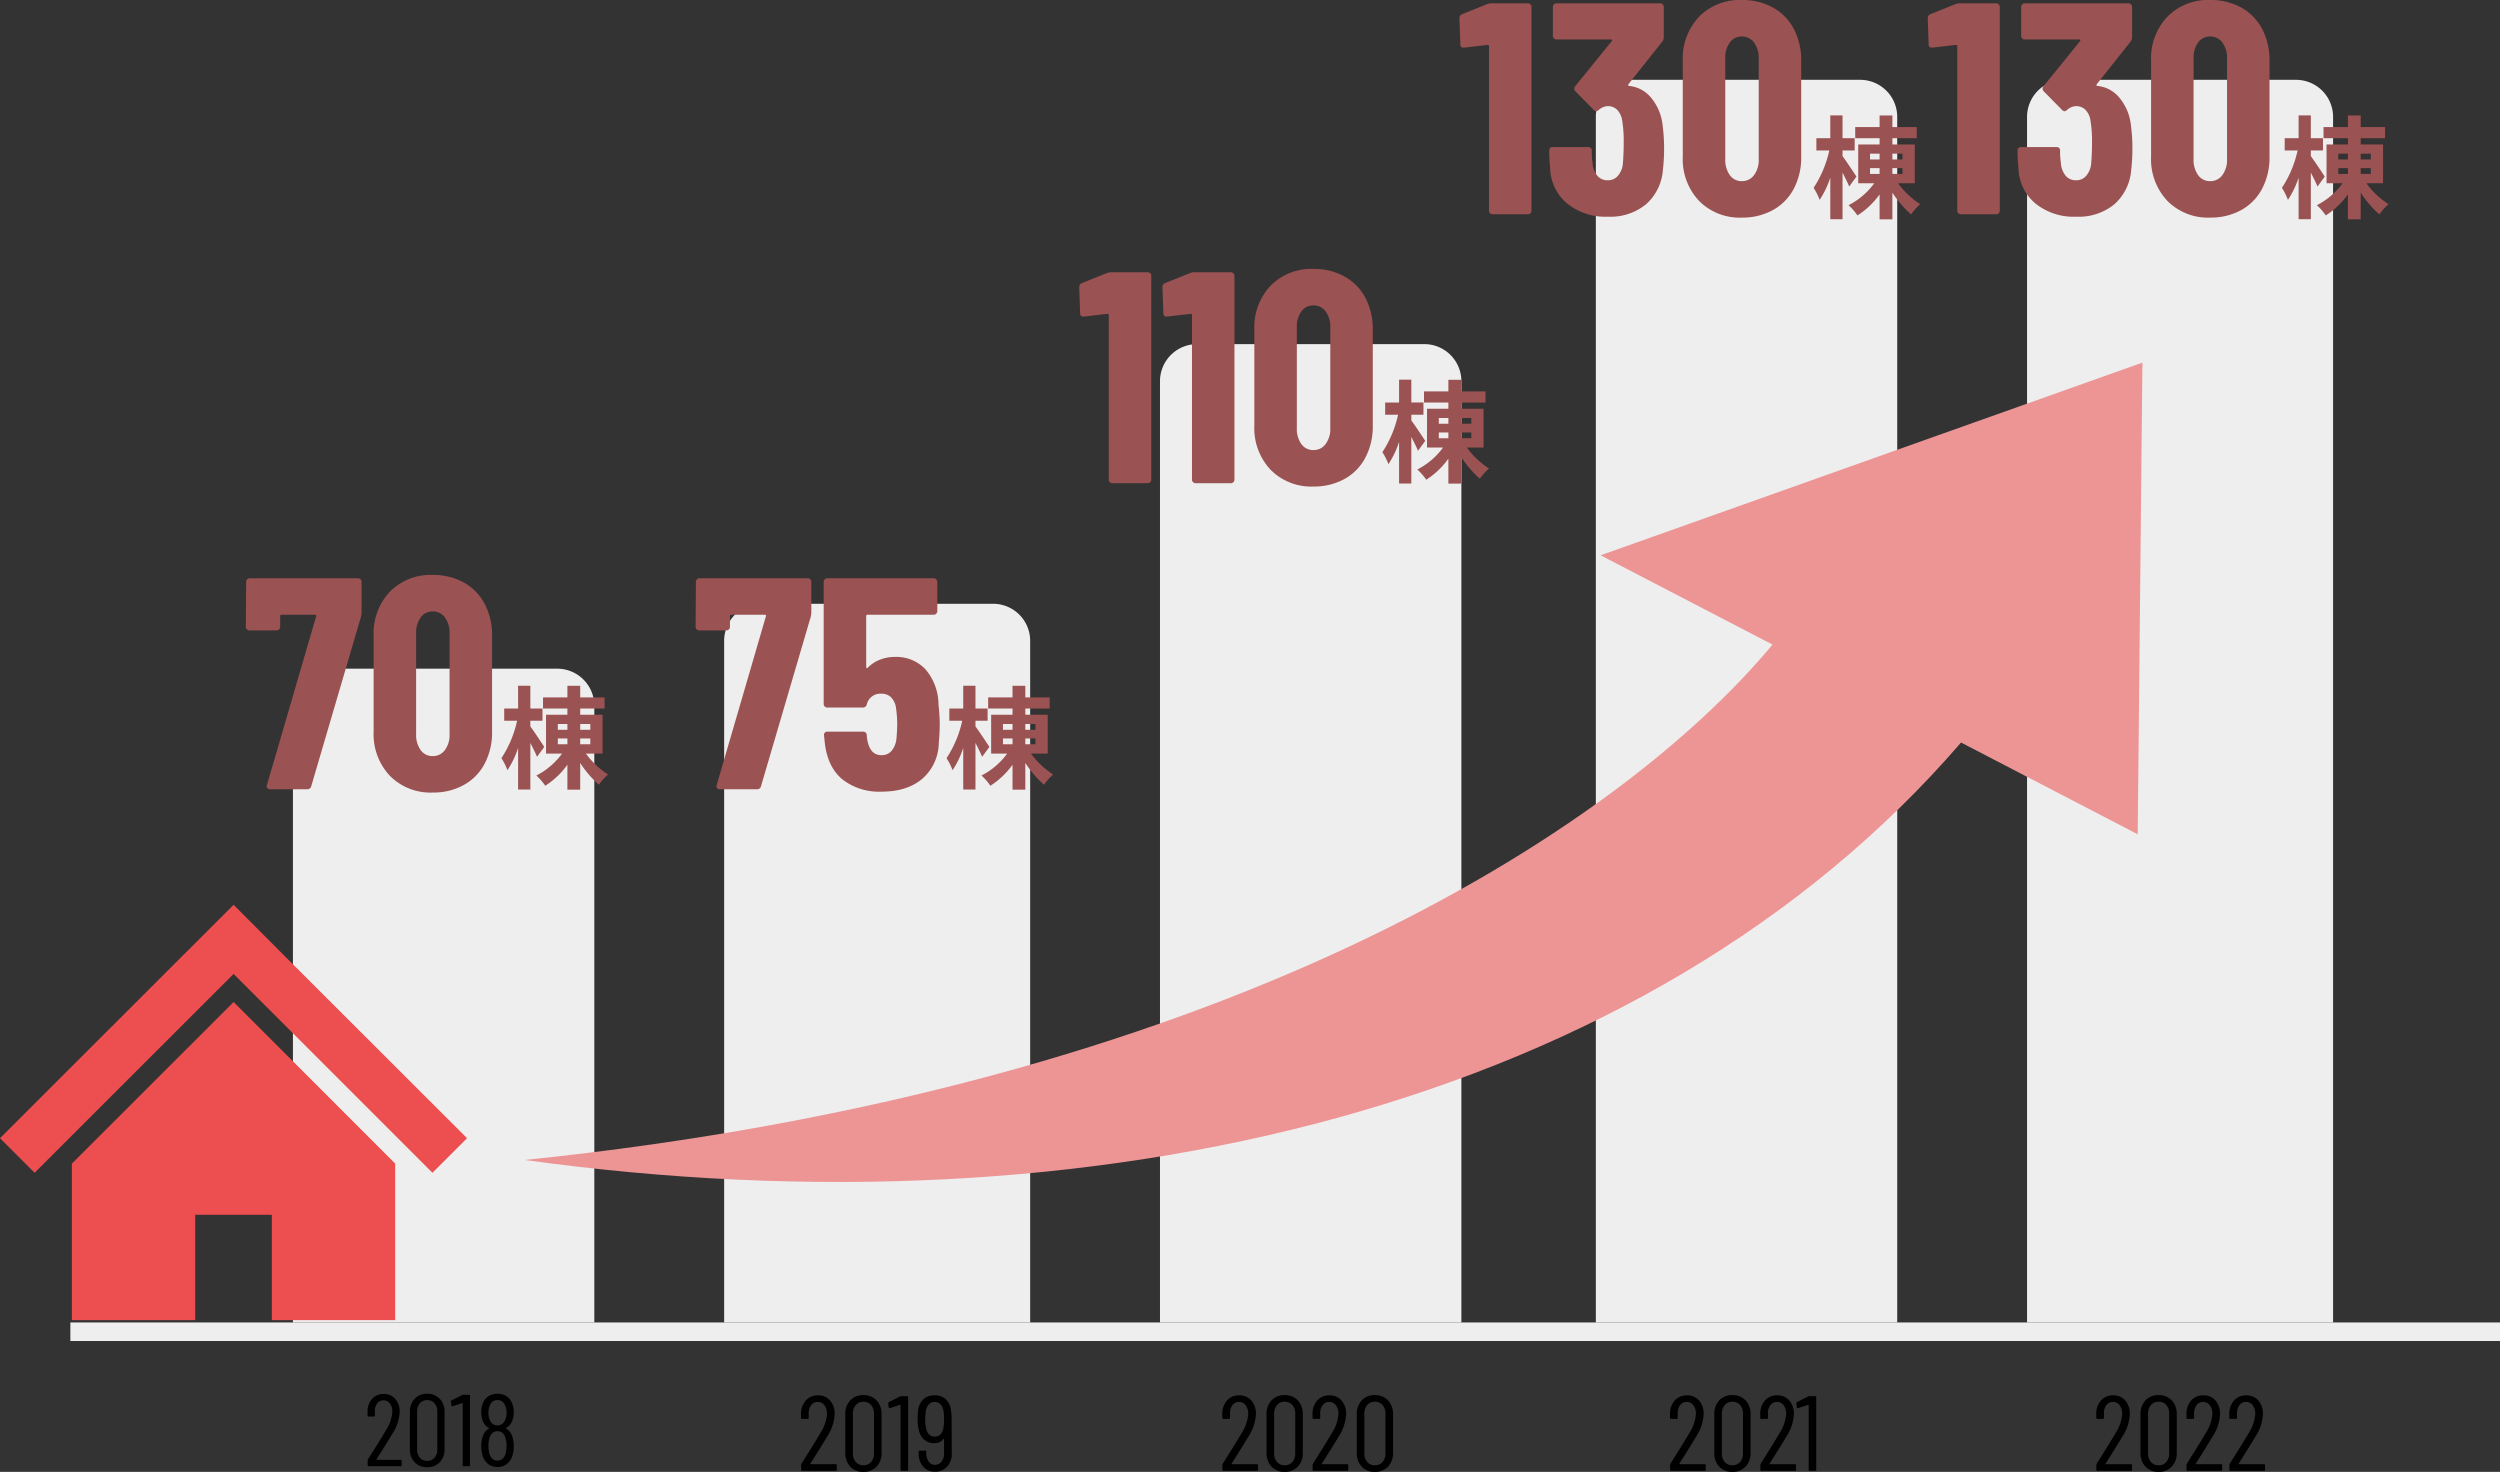 <svg xmlns="http://www.w3.org/2000/svg" width="539.176" height="317.445" viewBox="0 0 539.176 317.445">
  <rect x="0" y="0" width="539.176" height="317.445" fill="#333333" stroke="none"/>
  <g id="グループ_3487" data-name="グループ 3487" transform="translate(-615.412 -656.785)">
    <g id="グループ_3404" data-name="グループ 3404" transform="translate(-99.721 -51.566)">
      <path id="長方形_224" data-name="長方形 224" d="M8,0H57a8,8,0,0,1,8,8V141a0,0,0,0,1,0,0H0a0,0,0,0,1,0,0V8A8,8,0,0,1,8,0Z" transform="translate(778.309 852.566)" fill="#eee"/>
      <rect id="長方形_229" data-name="長方形 229" width="524" height="4" transform="translate(730.309 993.566)" fill="#eee"/>
      <path id="長方形_227" data-name="長方形 227" d="M8,0H57a8,8,0,0,1,8,8V211a0,0,0,0,1,0,0H0a0,0,0,0,1,0,0V8A8,8,0,0,1,8,0Z" transform="translate(965.309 782.566)" fill="#eee"/>
      <path id="長方形_225" data-name="長方形 225" d="M8,0H58a8,8,0,0,1,8,8V155a0,0,0,0,1,0,0H0a0,0,0,0,1,0,0V8A8,8,0,0,1,8,0Z" transform="translate(871.309 838.566)" fill="#eee"/>
      <path id="長方形_226" data-name="長方形 226" d="M8,0H57a8,8,0,0,1,8,8V268a0,0,0,0,1,0,0H0a0,0,0,0,1,0,0V8A8,8,0,0,1,8,0Z" transform="translate(1059.309 725.566)" fill="#eee"/>
      <path id="長方形_228" data-name="長方形 228" d="M8,0H58a8,8,0,0,1,8,8V268a0,0,0,0,1,0,0H0a0,0,0,0,1,0,0V8A8,8,0,0,1,8,0Z" transform="translate(1152.309 725.566)" fill="#eee"/>
      <path id="パス_1818" data-name="パス 1818" d="M6.045,0A.685.685,0,0,1,5.46-.26a.673.673,0,0,1-.065-.65l10.6-36.335q.13-.39-.26-.39H8.58a.287.287,0,0,0-.325.325v2.275a.752.752,0,0,1-.227.553.752.752,0,0,1-.553.227H1.625a.752.752,0,0,1-.553-.227.752.752,0,0,1-.227-.553L.91-44.72a.752.752,0,0,1,.228-.552A.752.752,0,0,1,1.69-45.5H25.025a.752.752,0,0,1,.552.228.752.752,0,0,1,.228.552v6.63a5.477,5.477,0,0,1-.13.91L14.95-.65A.816.816,0,0,1,14.1,0Zm35.1.715a12.3,12.3,0,0,1-9.23-3.608,13.073,13.073,0,0,1-3.51-9.522v-20.67a13.073,13.073,0,0,1,3.51-9.522,12.3,12.3,0,0,1,9.23-3.608A13.553,13.553,0,0,1,47.84-44.59a11.173,11.173,0,0,1,4.517,4.615,14.435,14.435,0,0,1,1.593,6.89v20.67a14.435,14.435,0,0,1-1.593,6.89A11.173,11.173,0,0,1,47.84-.91,13.553,13.553,0,0,1,41.145.715Zm0-7.865a3.175,3.175,0,0,0,2.632-1.3,5.472,5.472,0,0,0,1.007-3.445V-33.6a5.472,5.472,0,0,0-1.007-3.445,3.175,3.175,0,0,0-2.632-1.3,3.089,3.089,0,0,0-2.6,1.3A5.6,5.6,0,0,0,37.57-33.6v21.71a5.6,5.6,0,0,0,.975,3.445A3.089,3.089,0,0,0,41.145-7.15Z" transform="translate(767.308 878.566)" fill="#9b5252"/>
      <path id="パス_1828" data-name="パス 1828" d="M-13.992-1.474a.073.073,0,0,0,0,.077.074.074,0,0,0,.066.033h5.17a.194.194,0,0,1,.22.22V-.22a.194.194,0,0,1-.22.22h-6.908a.194.194,0,0,1-.22-.22v-.99A.444.444,0,0,1-15.8-1.5q.682-1.078.77-1.232Q-13.09-5.786-11.968-7.7a8.52,8.52,0,0,0,1.408-4,2.905,2.905,0,0,0-.528-1.826,1.669,1.669,0,0,0-1.386-.682,1.628,1.628,0,0,0-1.353.671,2.73,2.73,0,0,0-.5,1.771v.836a.194.194,0,0,1-.22.22h-1.144a.194.194,0,0,1-.22-.22v-.88a4.019,4.019,0,0,1,1-2.728,3.245,3.245,0,0,1,2.5-1.034,3.163,3.163,0,0,1,2.486,1.067,4.072,4.072,0,0,1,.946,2.8A9.282,9.282,0,0,1-10.538-7.04Q-11.33-5.7-12.76-3.432ZM-3.058.22a3.525,3.525,0,0,1-2.7-1.089A3.992,3.992,0,0,1-6.776-3.718v-7.964a3.992,3.992,0,0,1,1.023-2.849,3.525,3.525,0,0,1,2.7-1.089A3.587,3.587,0,0,1-.33-14.531,3.967,3.967,0,0,1,.7-11.682v7.964A3.967,3.967,0,0,1-.33-.869,3.587,3.587,0,0,1-3.058.22Zm0-1.364a2.021,2.021,0,0,0,1.606-.682,2.649,2.649,0,0,0,.594-1.8v-8.14a2.649,2.649,0,0,0-.594-1.8,2.021,2.021,0,0,0-1.606-.682,1.971,1.971,0,0,0-1.562.682,2.649,2.649,0,0,0-.594,1.8v8.14a2.649,2.649,0,0,0,.594,1.8A1.971,1.971,0,0,0-3.058-1.144Zm7.546-14.19a.631.631,0,0,1,.286-.066H5.962a.194.194,0,0,1,.22.22V-.22a.194.194,0,0,1-.22.22H4.84a.194.194,0,0,1-.22-.22V-13.552a.074.074,0,0,0-.033-.066.073.073,0,0,0-.077,0l-2.068.682-.066.022q-.154,0-.2-.2l-.11-.814v-.044q0-.11.154-.22ZM13.97-8.228q-.11.066,0,.132a2.431,2.431,0,0,1,1.166,1.254A6.19,6.19,0,0,1,15.62-4.29a6.341,6.341,0,0,1-.308,2.09A3.5,3.5,0,0,1,14.1-.451a3.242,3.242,0,0,1-2,.627A3.163,3.163,0,0,1,10.153-.44,3.589,3.589,0,0,1,8.932-2.178a7.011,7.011,0,0,1-.308-2.134,5.993,5.993,0,0,1,.418-2.376A2.758,2.758,0,0,1,10.274-8.1q.088-.066,0-.132A2.765,2.765,0,0,1,9.108-9.416a4.786,4.786,0,0,1-.484-2.244A4.7,4.7,0,0,1,9.108-13.9,3.044,3.044,0,0,1,10.3-15.169a3.5,3.5,0,0,1,1.8-.451,3.647,3.647,0,0,1,1.8.429,2.9,2.9,0,0,1,1.188,1.243,4.6,4.6,0,0,1,.528,2.31,4.565,4.565,0,0,1-.462,2.178A3.01,3.01,0,0,1,13.97-8.228Zm-3.476-4.928a3.618,3.618,0,0,0-.33,1.628,3.479,3.479,0,0,0,.352,1.65A1.637,1.637,0,0,0,12.1-8.8a1.707,1.707,0,0,0,1.023-.308,1.888,1.888,0,0,0,.649-.858,3.721,3.721,0,0,0,.308-1.584,3.21,3.21,0,0,0-.374-1.672A1.68,1.68,0,0,0,12.1-14.256,1.652,1.652,0,0,0,10.494-13.156ZM13.9-2.838a6.343,6.343,0,0,0,.176-1.54,5,5,0,0,0-.308-1.892A1.688,1.688,0,0,0,12.1-7.546a1.562,1.562,0,0,0-1.023.352,2.147,2.147,0,0,0-.649,1.012,5.325,5.325,0,0,0-.264,1.8,5.942,5.942,0,0,0,.2,1.606,2.373,2.373,0,0,0,.649,1.166,1.545,1.545,0,0,0,1.089.418,1.628,1.628,0,0,0,1.133-.429A2.376,2.376,0,0,0,13.9-2.838Z" transform="translate(810.308 1024.566)"/>
      <path id="パス_1830" data-name="パス 1830" d="M-16.56-1.541a.076.076,0,0,0,0,.081.077.077,0,0,0,.069.035h5.405a.2.2,0,0,1,.23.23V-.23a.2.2,0,0,1-.23.23h-7.222a.2.2,0,0,1-.23-.23V-1.265a.464.464,0,0,1,.092-.3q.713-1.127.805-1.288,2.024-3.2,3.2-5.2a8.908,8.908,0,0,0,1.472-4.186,3.038,3.038,0,0,0-.552-1.909,1.745,1.745,0,0,0-1.449-.713,1.7,1.7,0,0,0-1.415.7,2.854,2.854,0,0,0-.517,1.851v.874a.2.2,0,0,1-.23.23h-1.2a.2.2,0,0,1-.23-.23v-.92A4.2,4.2,0,0,1-17.514-15.2a3.392,3.392,0,0,1,2.61-1.081,3.306,3.306,0,0,1,2.6,1.116,4.257,4.257,0,0,1,.989,2.932A9.7,9.7,0,0,1-12.949-7.36q-.828,1.4-2.323,3.772ZM-5.129.23A3.685,3.685,0,0,1-7.946-.909,4.174,4.174,0,0,1-9.016-3.887v-8.326a4.174,4.174,0,0,1,1.069-2.978A3.685,3.685,0,0,1-5.129-16.33a3.751,3.751,0,0,1,2.852,1.139A4.148,4.148,0,0,1-1.2-12.213v8.326A4.148,4.148,0,0,1-2.277-.909,3.751,3.751,0,0,1-5.129.23Zm0-1.426A2.113,2.113,0,0,0-3.45-1.909,2.769,2.769,0,0,0-2.829-3.8v-8.51a2.769,2.769,0,0,0-.621-1.886A2.113,2.113,0,0,0-5.129-14.9a2.061,2.061,0,0,0-1.633.713,2.769,2.769,0,0,0-.621,1.886V-3.8a2.769,2.769,0,0,0,.621,1.886A2.061,2.061,0,0,0-5.129-1.2ZM2.9-1.541a.076.076,0,0,0,0,.081.077.077,0,0,0,.069.035h5.4a.2.2,0,0,1,.23.23V-.23a.2.2,0,0,1-.23.23H1.15A.2.2,0,0,1,.92-.23V-1.265a.464.464,0,0,1,.092-.3q.713-1.127.805-1.288,2.024-3.2,3.2-5.2a8.908,8.908,0,0,0,1.472-4.186,3.038,3.038,0,0,0-.552-1.909,1.745,1.745,0,0,0-1.449-.713,1.7,1.7,0,0,0-1.414.7,2.854,2.854,0,0,0-.517,1.851v.874a.2.2,0,0,1-.23.23h-1.2a.2.2,0,0,1-.23-.23v-.92A4.2,4.2,0,0,1,1.944-15.2a3.392,3.392,0,0,1,2.61-1.081,3.306,3.306,0,0,1,2.6,1.116,4.257,4.257,0,0,1,.989,2.932A9.7,9.7,0,0,1,6.509-7.36q-.828,1.4-2.323,3.772ZM14.329.23A3.685,3.685,0,0,1,11.512-.909a4.174,4.174,0,0,1-1.069-2.979v-8.326a4.174,4.174,0,0,1,1.069-2.978,3.685,3.685,0,0,1,2.818-1.139,3.751,3.751,0,0,1,2.852,1.139,4.148,4.148,0,0,1,1.081,2.978v8.326A4.148,4.148,0,0,1,17.181-.909,3.751,3.751,0,0,1,14.329.23Zm0-1.426a2.113,2.113,0,0,0,1.679-.713A2.769,2.769,0,0,0,16.629-3.8v-8.51a2.769,2.769,0,0,0-.621-1.886,2.113,2.113,0,0,0-1.679-.713,2.061,2.061,0,0,0-1.633.713,2.769,2.769,0,0,0-.621,1.886V-3.8A2.769,2.769,0,0,0,12.7-1.909,2.061,2.061,0,0,0,14.329-1.2Z" transform="translate(997.308 1025.566)"/>
      <path id="パス_1829" data-name="パス 1829" d="M-14.41-1.541a.076.076,0,0,0,0,.081.077.077,0,0,0,.069.035h5.4a.2.2,0,0,1,.23.23V-.23a.2.2,0,0,1-.23.23h-7.222a.2.2,0,0,1-.23-.23V-1.265a.464.464,0,0,1,.092-.3q.713-1.127.805-1.288,2.024-3.2,3.2-5.2a8.908,8.908,0,0,0,1.472-4.186,3.038,3.038,0,0,0-.552-1.909,1.745,1.745,0,0,0-1.449-.713,1.7,1.7,0,0,0-1.415.7,2.854,2.854,0,0,0-.517,1.851v.874a.2.2,0,0,1-.23.23h-1.2a.2.2,0,0,1-.23-.23v-.92A4.2,4.2,0,0,1-15.364-15.2a3.392,3.392,0,0,1,2.61-1.081,3.306,3.306,0,0,1,2.6,1.116,4.257,4.257,0,0,1,.989,2.932A9.7,9.7,0,0,1-10.8-7.36q-.828,1.4-2.323,3.772ZM-2.979.23A3.685,3.685,0,0,1-5.8-.909,4.174,4.174,0,0,1-6.866-3.887v-8.326A4.174,4.174,0,0,1-5.8-15.191,3.685,3.685,0,0,1-2.979-16.33,3.751,3.751,0,0,1-.127-15.191,4.148,4.148,0,0,1,.954-12.213v8.326A4.148,4.148,0,0,1-.127-.909,3.751,3.751,0,0,1-2.979.23Zm0-1.426A2.113,2.113,0,0,0-1.3-1.909,2.769,2.769,0,0,0-.679-3.8v-8.51A2.769,2.769,0,0,0-1.3-14.191,2.113,2.113,0,0,0-2.979-14.9a2.061,2.061,0,0,0-1.633.713,2.769,2.769,0,0,0-.621,1.886V-3.8a2.769,2.769,0,0,0,.621,1.886A2.061,2.061,0,0,0-2.979-1.2ZM4.91-16.031a.659.659,0,0,1,.3-.069H6.451a.2.2,0,0,1,.23.23V-.23a.2.2,0,0,1-.23.23H5.278a.2.2,0,0,1-.23-.23V-14.168a.077.077,0,0,0-.035-.069.076.076,0,0,0-.08,0l-2.162.713L2.7-13.5q-.161,0-.207-.207l-.115-.851V-14.6q0-.115.161-.23ZM16.089-3.749A4,4,0,0,1,15.076-.886,3.5,3.5,0,0,1,12.408.184,3.189,3.189,0,0,1,9.936-.9a4.09,4.09,0,0,1-.977-2.852v-.368a.2.2,0,0,1,.23-.23h1.173a.2.2,0,0,1,.23.23V-3.8a2.918,2.918,0,0,0,.529,1.806,1.569,1.569,0,0,0,1.288.7,1.789,1.789,0,0,0,1.472-.69A2.822,2.822,0,0,0,14.432-3.8V-6.877a.053.053,0,0,0-.035-.057q-.034-.011-.08.034a2.1,2.1,0,0,1-.828.7,2.583,2.583,0,0,1-1.127.241,3.206,3.206,0,0,1-2.3-.851,4.057,4.057,0,0,1-1.15-2.346A10.469,10.469,0,0,1,8.728-11.2a13.534,13.534,0,0,1,.092-1.7A3.9,3.9,0,0,1,9.936-15.41a3.467,3.467,0,0,1,2.472-.874,3.433,3.433,0,0,1,2.346.805A3.743,3.743,0,0,1,15.9-13.11a8.672,8.672,0,0,1,.161,1.817Zm-3.68-3.634q1.5,0,1.886-1.817a10.553,10.553,0,0,0,.138-1.886,11.584,11.584,0,0,0-.115-1.794q-.391-1.978-1.909-1.978a1.668,1.668,0,0,0-1.276.529,2.893,2.893,0,0,0-.656,1.564,13.631,13.631,0,0,0-.115,1.679,9.2,9.2,0,0,0,.207,1.978,2.392,2.392,0,0,0,.656,1.288A1.675,1.675,0,0,0,12.408-7.383Z" transform="translate(904.308 1025.566)"/>
      <path id="パス_1831" data-name="パス 1831" d="M-14-1.541a.076.076,0,0,0,0,.081.077.077,0,0,0,.069.035h5.4a.2.2,0,0,1,.23.23V-.23a.2.2,0,0,1-.23.23h-7.222a.2.2,0,0,1-.23-.23V-1.265a.464.464,0,0,1,.092-.3q.713-1.127.805-1.288,2.024-3.2,3.2-5.2a8.908,8.908,0,0,0,1.472-4.186,3.038,3.038,0,0,0-.552-1.909,1.745,1.745,0,0,0-1.449-.713,1.7,1.7,0,0,0-1.415.7,2.854,2.854,0,0,0-.517,1.851v.874a.2.2,0,0,1-.23.23h-1.2a.2.2,0,0,1-.23-.23v-.92A4.2,4.2,0,0,1-14.95-15.2a3.392,3.392,0,0,1,2.61-1.081,3.306,3.306,0,0,1,2.6,1.116,4.257,4.257,0,0,1,.989,2.932A9.7,9.7,0,0,1-10.384-7.36q-.828,1.4-2.323,3.772ZM-2.564.23A3.685,3.685,0,0,1-5.382-.909,4.174,4.174,0,0,1-6.451-3.887v-8.326a4.174,4.174,0,0,1,1.069-2.978A3.685,3.685,0,0,1-2.564-16.33,3.751,3.751,0,0,1,.288-15.191a4.148,4.148,0,0,1,1.081,2.978v8.326A4.148,4.148,0,0,1,.288-.909,3.751,3.751,0,0,1-2.564.23Zm0-1.426A2.113,2.113,0,0,0-.885-1.909,2.769,2.769,0,0,0-.264-3.8v-8.51a2.769,2.769,0,0,0-.621-1.886A2.113,2.113,0,0,0-2.564-14.9a2.061,2.061,0,0,0-1.633.713,2.769,2.769,0,0,0-.621,1.886V-3.8A2.769,2.769,0,0,0-4.2-1.909,2.061,2.061,0,0,0-2.564-1.2Zm8.027-.345a.076.076,0,0,0,0,.081.077.077,0,0,0,.069.035h5.4a.2.2,0,0,1,.23.23V-.23a.2.2,0,0,1-.23.23H3.715a.2.2,0,0,1-.23-.23V-1.265a.464.464,0,0,1,.092-.3q.713-1.127.8-1.288,2.024-3.2,3.2-5.2a8.908,8.908,0,0,0,1.472-4.186A3.038,3.038,0,0,0,8.5-14.145a1.745,1.745,0,0,0-1.449-.713,1.7,1.7,0,0,0-1.414.7,2.854,2.854,0,0,0-.517,1.851v.874a.2.2,0,0,1-.23.23h-1.2a.2.2,0,0,1-.23-.23v-.92A4.2,4.2,0,0,1,4.508-15.2a3.392,3.392,0,0,1,2.61-1.081,3.306,3.306,0,0,1,2.6,1.116,4.257,4.257,0,0,1,.989,2.932A9.7,9.7,0,0,1,9.074-7.36q-.828,1.4-2.323,3.772Zm8.3-14.49a.659.659,0,0,1,.3-.069h1.242a.2.2,0,0,1,.23.23V-.23a.2.2,0,0,1-.23.23H14.134a.2.2,0,0,1-.23-.23V-14.168a.077.077,0,0,0-.035-.069.076.076,0,0,0-.08,0l-2.162.713-.069.023q-.161,0-.207-.207l-.115-.851V-14.6q0-.115.161-.23Z" transform="translate(1091.308 1025.566)"/>
      <path id="パス_1832" data-name="パス 1832" d="M-16.077-1.541a.076.076,0,0,0,0,.081.077.077,0,0,0,.069.035H-10.6a.2.2,0,0,1,.23.23V-.23A.2.2,0,0,1-10.6,0h-7.222a.2.2,0,0,1-.23-.23V-1.265a.464.464,0,0,1,.092-.3q.713-1.127.805-1.288,2.024-3.2,3.2-5.2a8.908,8.908,0,0,0,1.472-4.186,3.038,3.038,0,0,0-.552-1.909,1.745,1.745,0,0,0-1.449-.713,1.7,1.7,0,0,0-1.415.7,2.854,2.854,0,0,0-.517,1.851v.874a.2.2,0,0,1-.23.23h-1.2a.2.2,0,0,1-.23-.23v-.92A4.2,4.2,0,0,1-17.031-15.2a3.392,3.392,0,0,1,2.61-1.081,3.306,3.306,0,0,1,2.6,1.116,4.257,4.257,0,0,1,.989,2.932A9.7,9.7,0,0,1-12.466-7.36q-.828,1.4-2.323,3.772ZM-4.646.23A3.685,3.685,0,0,1-7.464-.909,4.174,4.174,0,0,1-8.533-3.887v-8.326a4.174,4.174,0,0,1,1.069-2.978A3.685,3.685,0,0,1-4.646-16.33a3.751,3.751,0,0,1,2.852,1.139A4.148,4.148,0,0,1-.713-12.213v8.326A4.148,4.148,0,0,1-1.794-.909,3.751,3.751,0,0,1-4.646.23Zm0-1.426a2.113,2.113,0,0,0,1.679-.713A2.769,2.769,0,0,0-2.346-3.8v-8.51a2.769,2.769,0,0,0-.621-1.886A2.113,2.113,0,0,0-4.646-14.9a2.061,2.061,0,0,0-1.633.713A2.769,2.769,0,0,0-6.9-12.305V-3.8a2.769,2.769,0,0,0,.621,1.886A2.061,2.061,0,0,0-4.646-1.2Zm8.027-.345a.076.076,0,0,0,0,.081.077.077,0,0,0,.069.035h5.4a.2.2,0,0,1,.23.23V-.23a.2.2,0,0,1-.23.23H1.633A.2.2,0,0,1,1.4-.23V-1.265a.464.464,0,0,1,.092-.3q.713-1.127.8-1.288,2.024-3.2,3.2-5.2a8.908,8.908,0,0,0,1.472-4.186,3.038,3.038,0,0,0-.552-1.909,1.745,1.745,0,0,0-1.449-.713,1.7,1.7,0,0,0-1.414.7,2.854,2.854,0,0,0-.517,1.851v.874a.2.2,0,0,1-.23.23H1.61a.2.2,0,0,1-.23-.23v-.92A4.2,4.2,0,0,1,2.426-15.2a3.392,3.392,0,0,1,2.61-1.081,3.306,3.306,0,0,1,2.6,1.116,4.257,4.257,0,0,1,.989,2.932A9.7,9.7,0,0,1,6.992-7.36q-.828,1.4-2.323,3.772Zm9.246,0a.076.076,0,0,0,0,.081.077.077,0,0,0,.069.035h5.4a.2.2,0,0,1,.23.23V-.23A.2.2,0,0,1,18.1,0H10.879a.2.2,0,0,1-.23-.23V-1.265a.464.464,0,0,1,.092-.3q.713-1.127.805-1.288,2.024-3.2,3.2-5.2a8.908,8.908,0,0,0,1.472-4.186,3.038,3.038,0,0,0-.552-1.909,1.745,1.745,0,0,0-1.449-.713,1.7,1.7,0,0,0-1.415.7,2.854,2.854,0,0,0-.517,1.851v.874a.2.2,0,0,1-.23.23h-1.2a.2.2,0,0,1-.23-.23v-.92A4.2,4.2,0,0,1,11.673-15.2a3.392,3.392,0,0,1,2.61-1.081,3.307,3.307,0,0,1,2.6,1.116,4.257,4.257,0,0,1,.989,2.932A9.7,9.7,0,0,1,16.238-7.36q-.828,1.4-2.323,3.772Z" transform="translate(1185.308 1025.566)"/>
      <path id="パス_1820" data-name="パス 1820" d="M6.045,0A.685.685,0,0,1,5.46-.26a.673.673,0,0,1-.065-.65l10.6-36.335q.13-.39-.26-.39H8.58a.287.287,0,0,0-.325.325v2.275a.752.752,0,0,1-.227.553.752.752,0,0,1-.553.227H1.625a.752.752,0,0,1-.553-.227.752.752,0,0,1-.227-.553L.91-44.72a.752.752,0,0,1,.228-.552A.752.752,0,0,1,1.69-45.5H25.025a.752.752,0,0,1,.552.228.752.752,0,0,1,.228.552v6.63a5.477,5.477,0,0,1-.13.91L14.95-.65A.816.816,0,0,1,14.1,0Zm47.19-18.2a40.087,40.087,0,0,1,.26,4.03q0,2.145-.2,4.1a10.45,10.45,0,0,1-3.542,7.8Q46.475.52,40.95.52a12.845,12.845,0,0,1-8.385-2.6Q29.38-4.68,28.73-9.815l-.195-1.82a.689.689,0,0,1,.78-.78h7.6a.757.757,0,0,1,.845.78,5.593,5.593,0,0,0,.13,1.04q.585,3.25,3.055,3.25a2.746,2.746,0,0,0,2.112-.878,4.615,4.615,0,0,0,1.073-2.437,31.219,31.219,0,0,0,.195-3.575,25.712,25.712,0,0,0-.26-3.315A4.007,4.007,0,0,0,43-19.825a2.838,2.838,0,0,0-2.047-.78,3.026,3.026,0,0,0-3.185,2.275.833.833,0,0,1-.845.715H29.25a.752.752,0,0,1-.552-.228.752.752,0,0,1-.228-.552V-44.72a.752.752,0,0,1,.228-.552.752.752,0,0,1,.552-.228H52.195a.752.752,0,0,1,.552.228.752.752,0,0,1,.228.552v6.305a.752.752,0,0,1-.228.553.752.752,0,0,1-.552.228H37.96a.287.287,0,0,0-.325.325v10.92a.262.262,0,0,0,.13.26q.13.065.26-.13a7.494,7.494,0,0,1,2.6-1.69,8.662,8.662,0,0,1,3.185-.585,8.6,8.6,0,0,1,6.663,2.73A11.816,11.816,0,0,1,53.235-18.2Z" transform="translate(864.308 878.566)" fill="#9b5252"/>
      <path id="パス_1822" data-name="パス 1822" d="M6.5-45.305a2.785,2.785,0,0,1,.975-.195H15.34a.752.752,0,0,1,.552.228.752.752,0,0,1,.227.552V-.78a.752.752,0,0,1-.227.553A.752.752,0,0,1,15.34,0H7.735a.752.752,0,0,1-.553-.228A.752.752,0,0,1,6.955-.78V-36.27q0-.26-.325-.26l-5.005.585H1.5A.632.632,0,0,1,.78-36.66l-.2-5.59a.92.92,0,0,1,.585-.91Zm17.94,0a2.785,2.785,0,0,1,.975-.195H33.28a.752.752,0,0,1,.553.228.752.752,0,0,1,.227.552V-.78a.752.752,0,0,1-.227.553A.752.752,0,0,1,33.28,0h-7.6a.752.752,0,0,1-.552-.228A.752.752,0,0,1,24.9-.78V-36.27q0-.26-.325-.26l-5,.585h-.13a.632.632,0,0,1-.715-.715l-.2-5.59a.92.92,0,0,1,.585-.91ZM51.09.715a12.3,12.3,0,0,1-9.23-3.608,13.073,13.073,0,0,1-3.51-9.522v-20.67a13.073,13.073,0,0,1,3.51-9.522,12.3,12.3,0,0,1,9.23-3.608,13.553,13.553,0,0,1,6.7,1.625A11.173,11.173,0,0,1,62.3-39.975a14.435,14.435,0,0,1,1.593,6.89v20.67A14.435,14.435,0,0,1,62.3-5.525,11.173,11.173,0,0,1,57.785-.91,13.553,13.553,0,0,1,51.09.715Zm0-7.865a3.175,3.175,0,0,0,2.633-1.3,5.472,5.472,0,0,0,1.007-3.445V-33.6a5.472,5.472,0,0,0-1.007-3.445,3.175,3.175,0,0,0-2.633-1.3,3.089,3.089,0,0,0-2.6,1.3,5.6,5.6,0,0,0-.975,3.445v21.71A5.6,5.6,0,0,0,48.49-8.45,3.089,3.089,0,0,0,51.09-7.15Z" transform="translate(947.308 812.566)" fill="#9b5252"/>
      <path id="パス_1824" data-name="パス 1824" d="M6.5-45.305a2.785,2.785,0,0,1,.975-.195H15.34a.752.752,0,0,1,.552.228.752.752,0,0,1,.227.552V-.78a.752.752,0,0,1-.227.553A.752.752,0,0,1,15.34,0H7.735a.752.752,0,0,1-.553-.228A.752.752,0,0,1,6.955-.78V-36.27q0-.26-.325-.26l-5.005.585H1.5A.632.632,0,0,1,.78-36.66l-.2-5.59a.92.92,0,0,1,.585-.91ZM44.395-19.24a36.863,36.863,0,0,1,.325,4.81,38.873,38.873,0,0,1-.26,4.875,10.994,10.994,0,0,1-3.607,7.378A12.151,12.151,0,0,1,32.565.52,13.119,13.119,0,0,1,23.79-2.34a10.246,10.246,0,0,1-3.64-7.6,34.218,34.218,0,0,1-.195-3.77.689.689,0,0,1,.78-.78H28.34a.689.689,0,0,1,.78.78,18.868,18.868,0,0,0,.195,2.8,4.638,4.638,0,0,0,1.04,2.633,2.828,2.828,0,0,0,2.21.942,2.8,2.8,0,0,0,2.145-.91,4.661,4.661,0,0,0,1.1-2.47q.2-2.275.2-4.68a27.772,27.772,0,0,0-.325-4.81,4.181,4.181,0,0,0-1.072-2.308,2.776,2.776,0,0,0-2.048-.812,2.993,2.993,0,0,0-1.95.845,1.34,1.34,0,0,1-.52.26.9.9,0,0,1-.585-.325l-3.9-3.965a.808.808,0,0,1-.26-.585.864.864,0,0,1,.195-.52L33.41-37.31a.212.212,0,0,0,.065-.26.262.262,0,0,0-.26-.13h-11.7a.752.752,0,0,1-.552-.228.752.752,0,0,1-.228-.552v-6.24a.752.752,0,0,1,.228-.552.752.752,0,0,1,.552-.228h22.36a.752.752,0,0,1,.552.228.752.752,0,0,1,.228.552v6.5a1.646,1.646,0,0,1-.325.975L37.05-28.08a.577.577,0,0,0-.065.26.115.115,0,0,0,.13.13,7,7,0,0,1,4.842,2.6A11.014,11.014,0,0,1,44.395-19.24ZM61.49.715a12.3,12.3,0,0,1-9.23-3.608,13.073,13.073,0,0,1-3.51-9.522v-20.67a13.073,13.073,0,0,1,3.51-9.522,12.3,12.3,0,0,1,9.23-3.608,13.553,13.553,0,0,1,6.695,1.625A11.173,11.173,0,0,1,72.7-39.975a14.435,14.435,0,0,1,1.592,6.89v20.67A14.435,14.435,0,0,1,72.7-5.525,11.173,11.173,0,0,1,68.185-.91,13.553,13.553,0,0,1,61.49.715Zm0-7.865a3.175,3.175,0,0,0,2.632-1.3,5.472,5.472,0,0,0,1.007-3.445V-33.6a5.472,5.472,0,0,0-1.007-3.445,3.175,3.175,0,0,0-2.632-1.3,3.089,3.089,0,0,0-2.6,1.3,5.6,5.6,0,0,0-.975,3.445v21.71A5.6,5.6,0,0,0,58.89-8.45,3.089,3.089,0,0,0,61.49-7.15Z" transform="translate(1029.308 754.566)" fill="#9b5252"/>
      <path id="パス_1826" data-name="パス 1826" d="M6.5-45.305a2.785,2.785,0,0,1,.975-.195H15.34a.752.752,0,0,1,.552.228.752.752,0,0,1,.227.552V-.78a.752.752,0,0,1-.227.553A.752.752,0,0,1,15.34,0H7.735a.752.752,0,0,1-.553-.228A.752.752,0,0,1,6.955-.78V-36.27q0-.26-.325-.26l-5.005.585H1.5A.632.632,0,0,1,.78-36.66l-.2-5.59a.92.92,0,0,1,.585-.91ZM44.395-19.24a36.863,36.863,0,0,1,.325,4.81,38.873,38.873,0,0,1-.26,4.875,10.994,10.994,0,0,1-3.607,7.378A12.151,12.151,0,0,1,32.565.52,13.119,13.119,0,0,1,23.79-2.34a10.246,10.246,0,0,1-3.64-7.6,34.218,34.218,0,0,1-.195-3.77.689.689,0,0,1,.78-.78H28.34a.689.689,0,0,1,.78.78,18.868,18.868,0,0,0,.195,2.8,4.638,4.638,0,0,0,1.04,2.633,2.828,2.828,0,0,0,2.21.942,2.8,2.8,0,0,0,2.145-.91,4.661,4.661,0,0,0,1.1-2.47q.2-2.275.2-4.68a27.772,27.772,0,0,0-.325-4.81,4.181,4.181,0,0,0-1.072-2.308,2.776,2.776,0,0,0-2.048-.812,2.993,2.993,0,0,0-1.95.845,1.34,1.34,0,0,1-.52.26.9.9,0,0,1-.585-.325l-3.9-3.965a.808.808,0,0,1-.26-.585.864.864,0,0,1,.195-.52L33.41-37.31a.212.212,0,0,0,.065-.26.262.262,0,0,0-.26-.13h-11.7a.752.752,0,0,1-.552-.228.752.752,0,0,1-.228-.552v-6.24a.752.752,0,0,1,.228-.552.752.752,0,0,1,.552-.228h22.36a.752.752,0,0,1,.552.228.752.752,0,0,1,.228.552v6.5a1.646,1.646,0,0,1-.325.975L37.05-28.08a.577.577,0,0,0-.065.26.115.115,0,0,0,.13.13,7,7,0,0,1,4.842,2.6A11.014,11.014,0,0,1,44.395-19.24ZM61.49.715a12.3,12.3,0,0,1-9.23-3.608,13.073,13.073,0,0,1-3.51-9.522v-20.67a13.073,13.073,0,0,1,3.51-9.522,12.3,12.3,0,0,1,9.23-3.608,13.553,13.553,0,0,1,6.695,1.625A11.173,11.173,0,0,1,72.7-39.975a14.435,14.435,0,0,1,1.592,6.89v20.67A14.435,14.435,0,0,1,72.7-5.525,11.173,11.173,0,0,1,68.185-.91,13.553,13.553,0,0,1,61.49.715Zm0-7.865a3.175,3.175,0,0,0,2.632-1.3,5.472,5.472,0,0,0,1.007-3.445V-33.6a5.472,5.472,0,0,0-1.007-3.445,3.175,3.175,0,0,0-2.632-1.3,3.089,3.089,0,0,0-2.6,1.3,5.6,5.6,0,0,0-.975,3.445v21.71A5.6,5.6,0,0,0,58.89-8.45,3.089,3.089,0,0,0,61.49-7.15Z" transform="translate(1130.308 754.566)" fill="#9b5252"/>
      <g id="グループ_349" data-name="グループ 349" transform="translate(828.308 786.553)">
        <g id="グループ_350" data-name="グループ 350" transform="translate(0 0)">
          <path id="パス_263" data-name="パス 263" d="M230.62,41.559,267.7,60.821C233.774,101.51,148.276,156.559-1.406,171.97c122.454,16.978,241.829-11.248,309.766-90.03l38.1,19.788L347.476,0Z" transform="translate(1.406 0)" fill="#ed9595"/>
        </g>
      </g>
      <path id="パス_1825" data-name="パス 1825" d="M9.792-7.128c-.432-.672-2.328-3.528-3-4.416v-1.224H9.408v-2.64H6.792v-4.92H4.152v4.92h-3v2.64H3.936A23.963,23.963,0,0,1,.552-4.7a13.081,13.081,0,0,1,1.3,2.592,19.453,19.453,0,0,0,2.3-4.8V2.064h2.64V-7.992c.552,1.08,1.128,2.232,1.44,3ZM12.72-8.952h2.064V-7.7H12.72Zm0-3.12h2.064v1.248H12.72Zm7.008,0v1.248H17.544v-1.248Zm0,4.368H17.544V-8.952h2.184Zm2.64,2.016v-8.376H17.544v-1.344H22.8v-2.4H17.544v-2.5h-2.76v2.5H9.528v2.4h5.256v1.344H10.176v8.376h3.456A15.735,15.735,0,0,1,8.088-.96a12.085,12.085,0,0,1,1.92,2.208,17.362,17.362,0,0,0,4.776-4.536V2.088h2.76v-5.76a22.183,22.183,0,0,0,4.032,4.7,12.338,12.338,0,0,1,1.968-2.208,18.024,18.024,0,0,1-4.776-4.512Z" transform="translate(1105.721 753.566)" fill="#9b5252"/>
      <path id="パス_1827" data-name="パス 1827" d="M9.792-7.128c-.432-.672-2.328-3.528-3-4.416v-1.224H9.408v-2.64H6.792v-4.92H4.152v4.92h-3v2.64H3.936A23.963,23.963,0,0,1,.552-4.7a13.081,13.081,0,0,1,1.3,2.592,19.453,19.453,0,0,0,2.3-4.8V2.064h2.64V-7.992c.552,1.08,1.128,2.232,1.44,3ZM12.72-8.952h2.064V-7.7H12.72Zm0-3.12h2.064v1.248H12.72Zm7.008,0v1.248H17.544v-1.248Zm0,4.368H17.544V-8.952h2.184Zm2.64,2.016v-8.376H17.544v-1.344H22.8v-2.4H17.544v-2.5h-2.76v2.5H9.528v2.4h5.256v1.344H10.176v8.376h3.456A15.735,15.735,0,0,1,8.088-.96a12.085,12.085,0,0,1,1.92,2.208,17.362,17.362,0,0,0,4.776-4.536V2.088h2.76v-5.76a22.183,22.183,0,0,0,4.032,4.7,12.338,12.338,0,0,1,1.968-2.208,18.024,18.024,0,0,1-4.776-4.512Z" transform="translate(1206.721 753.566)" fill="#9b5252"/>
    </g>
    <g id="普通の家のアイコン" transform="translate(615.412 823.594)">
      <path id="パス_1521" data-name="パス 1521" d="M85.223,63.18,71.591,49.56,60.772,38.754,50.38,28.324,0,78.666l7.462,7.457L50.38,43.24,93.264,86.123l7.462-7.457Z" fill="#ed4e4f"/>
      <path id="パス_1522" data-name="パス 1522" d="M78.8,169.807v33.754h26.6V180.85h16.528v22.711h26.6V169.8l-34.843-34.846Z" transform="translate(-63.299 -85.657)" fill="#ed4e4f"/>
    </g>
    <path id="パス_1819" data-name="パス 1819" d="M9.792-7.128c-.432-.672-2.328-3.528-3-4.416v-1.224H9.408v-2.64H6.792v-4.92H4.152v4.92h-3v2.64H3.936A23.963,23.963,0,0,1,.552-4.7a13.081,13.081,0,0,1,1.3,2.592,19.453,19.453,0,0,0,2.3-4.8V2.064h2.64V-7.992c.552,1.08,1.128,2.232,1.44,3ZM12.72-8.952h2.064V-7.7H12.72Zm0-3.12h2.064v1.248H12.72Zm7.008,0v1.248H17.544v-1.248Zm0,4.368H17.544V-8.952h2.184Zm2.64,2.016v-8.376H17.544v-1.344H22.8v-2.4H17.544v-2.5h-2.76v2.5H9.528v2.4h5.256v1.344H10.176v8.376h3.456A15.735,15.735,0,0,1,8.088-.96a12.085,12.085,0,0,1,1.92,2.208,17.362,17.362,0,0,0,4.776-4.536V2.088h2.76v-5.76a22.183,22.183,0,0,0,4.032,4.7,12.338,12.338,0,0,1,1.968-2.208,18.024,18.024,0,0,1-4.776-4.512Z" transform="translate(723 825)" fill="#9b5252"/>
    <path id="パス_1821" data-name="パス 1821" d="M9.792-7.128c-.432-.672-2.328-3.528-3-4.416v-1.224H9.408v-2.64H6.792v-4.92H4.152v4.92h-3v2.64H3.936A23.963,23.963,0,0,1,.552-4.7a13.081,13.081,0,0,1,1.3,2.592,19.453,19.453,0,0,0,2.3-4.8V2.064h2.64V-7.992c.552,1.08,1.128,2.232,1.44,3ZM12.72-8.952h2.064V-7.7H12.72Zm0-3.12h2.064v1.248H12.72Zm7.008,0v1.248H17.544v-1.248Zm0,4.368H17.544V-8.952h2.184Zm2.64,2.016v-8.376H17.544v-1.344H22.8v-2.4H17.544v-2.5h-2.76v2.5H9.528v2.4h5.256v1.344H10.176v8.376h3.456A15.735,15.735,0,0,1,8.088-.96a12.085,12.085,0,0,1,1.92,2.208,17.362,17.362,0,0,0,4.776-4.536V2.088h2.76v-5.76a22.183,22.183,0,0,0,4.032,4.7,12.338,12.338,0,0,1,1.968-2.208,18.024,18.024,0,0,1-4.776-4.512Z" transform="translate(819 825)" fill="#9b5252"/>
    <path id="パス_1823" data-name="パス 1823" d="M9.792-7.128c-.432-.672-2.328-3.528-3-4.416v-1.224H9.408v-2.64H6.792v-4.92H4.152v4.92h-3v2.64H3.936A23.963,23.963,0,0,1,.552-4.7a13.081,13.081,0,0,1,1.3,2.592,19.453,19.453,0,0,0,2.3-4.8V2.064h2.64V-7.992c.552,1.08,1.128,2.232,1.44,3ZM12.72-8.952h2.064V-7.7H12.72Zm0-3.12h2.064v1.248H12.72Zm7.008,0v1.248H17.544v-1.248Zm0,4.368H17.544V-8.952h2.184Zm2.64,2.016v-8.376H17.544v-1.344H22.8v-2.4H17.544v-2.5h-2.76v2.5H9.528v2.4h5.256v1.344H10.176v8.376h3.456A15.735,15.735,0,0,1,8.088-.96a12.085,12.085,0,0,1,1.92,2.208,17.362,17.362,0,0,0,4.776-4.536V2.088h2.76v-5.76a22.183,22.183,0,0,0,4.032,4.7,12.338,12.338,0,0,1,1.968-2.208,18.024,18.024,0,0,1-4.776-4.512Z" transform="translate(913 759)" fill="#9b5252"/>
  </g>
</svg>
